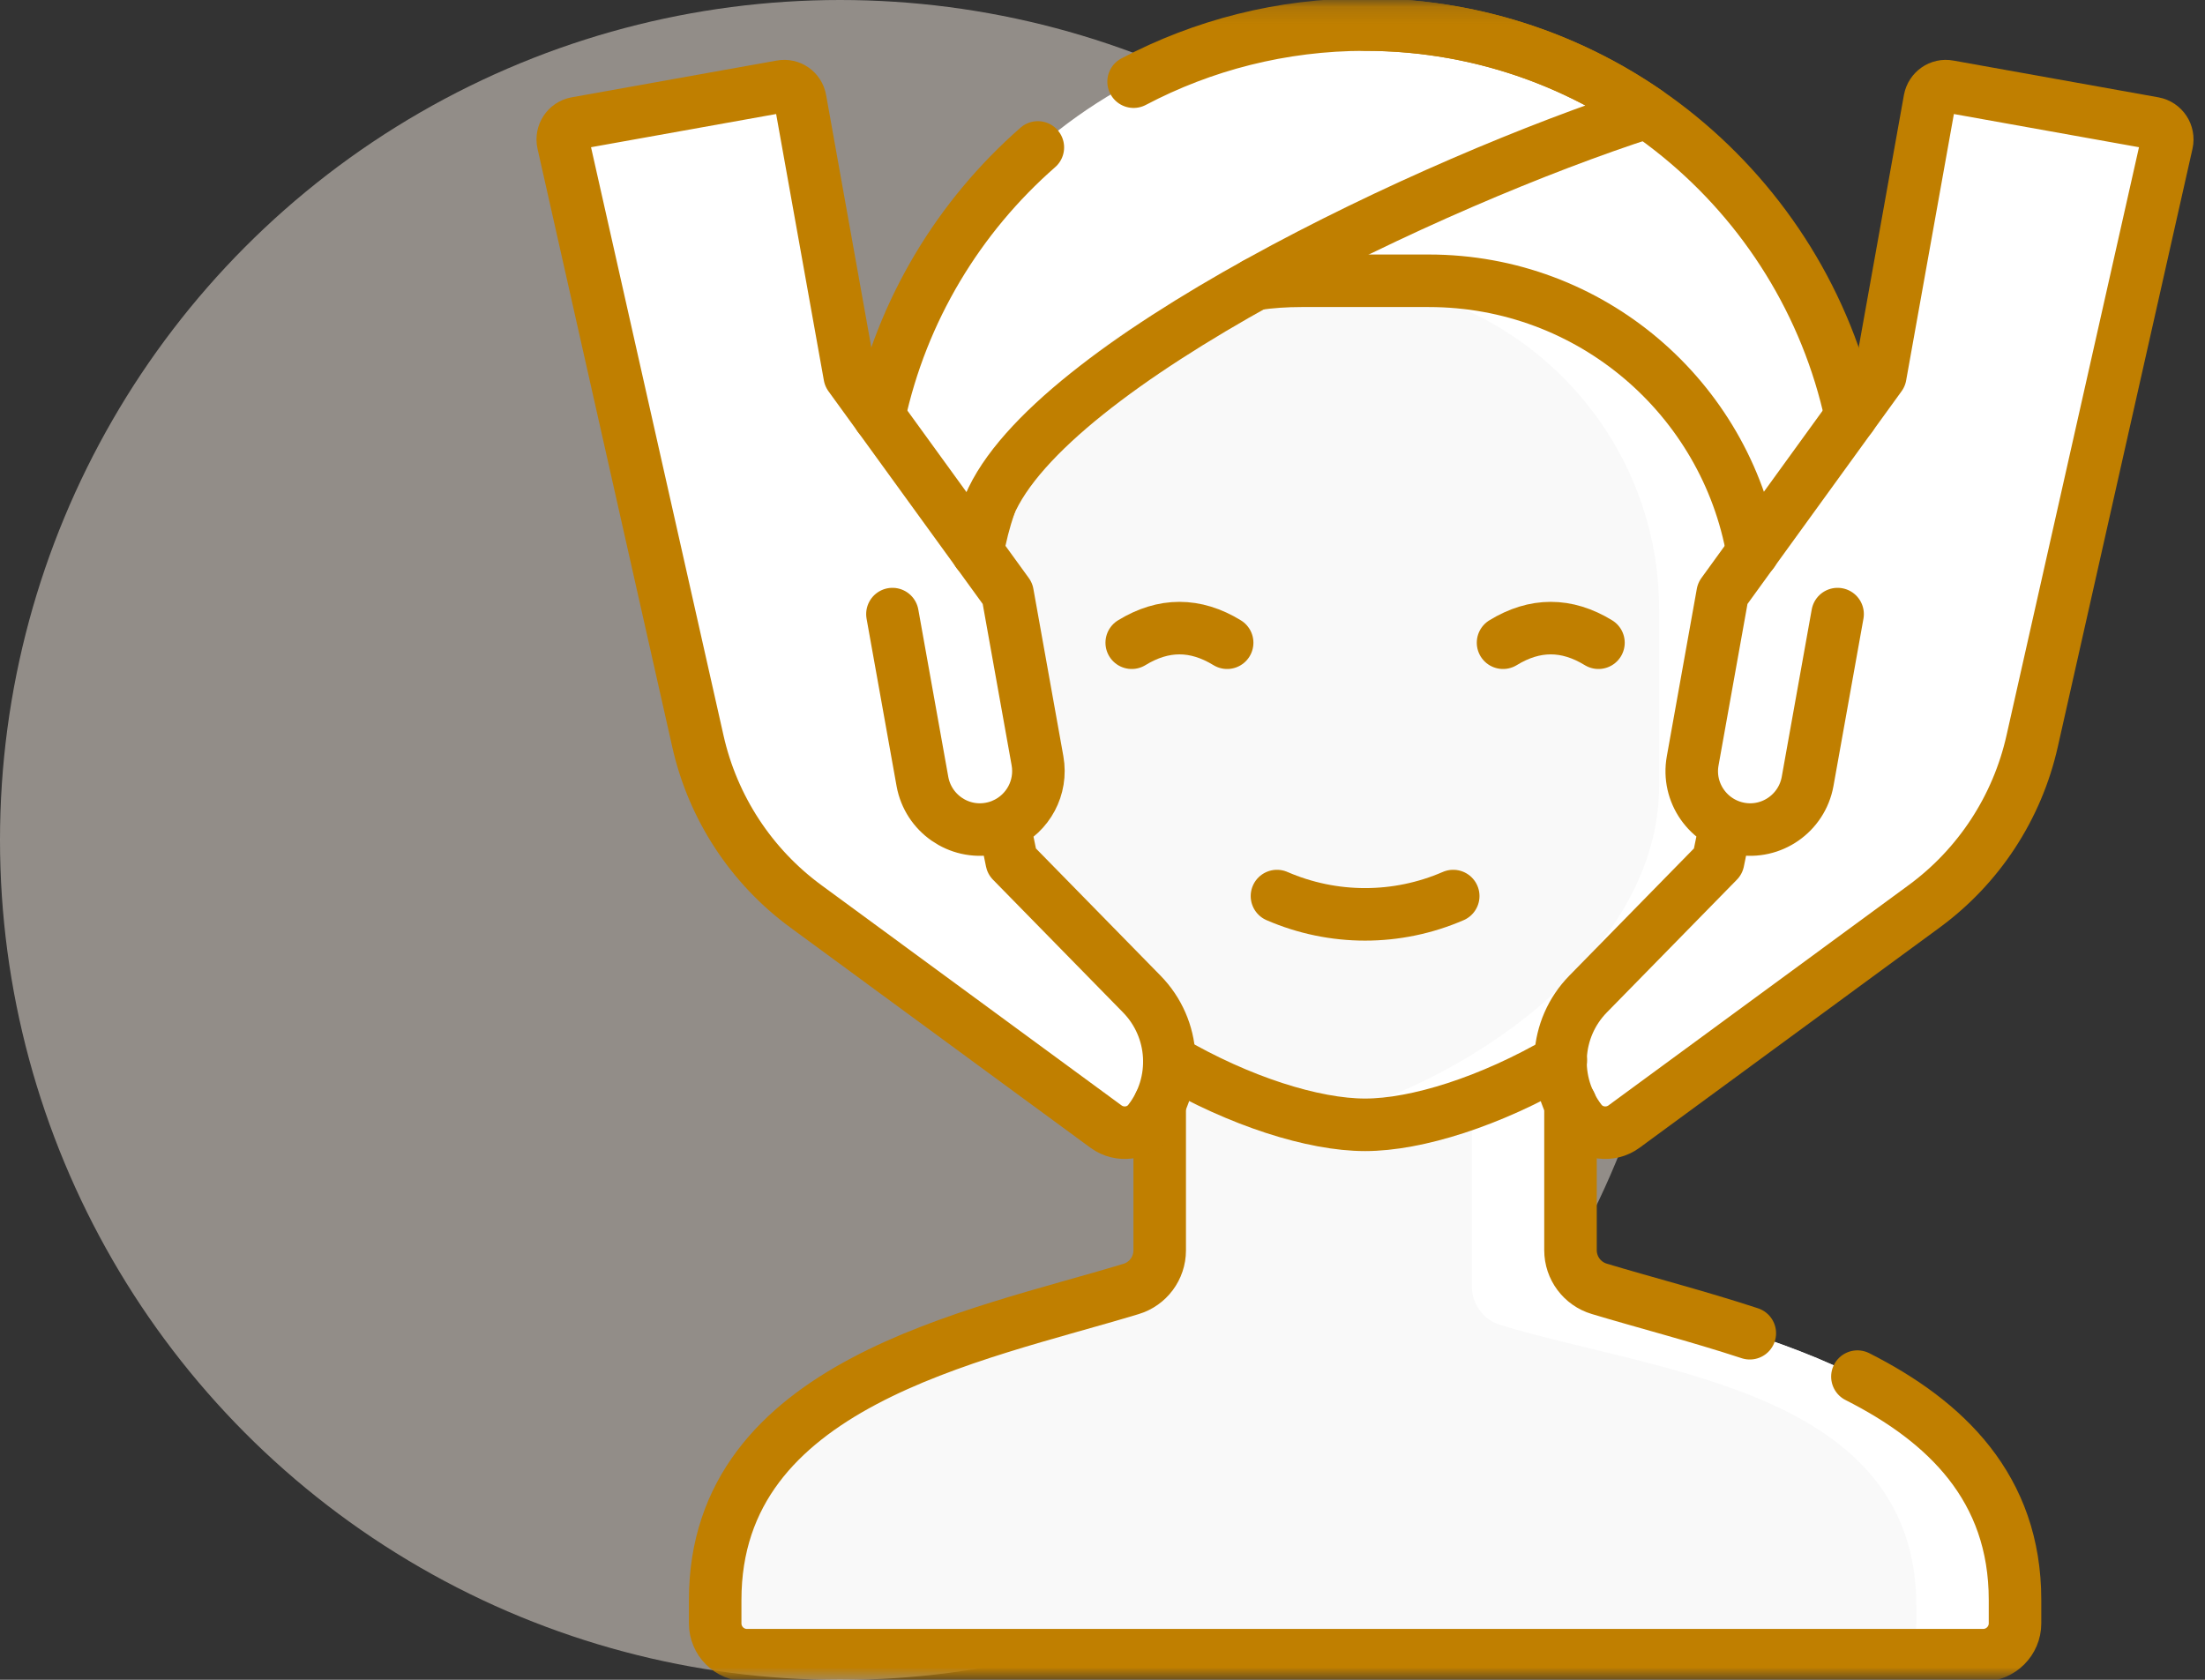 <svg xmlns="http://www.w3.org/2000/svg" xmlns:xlink="http://www.w3.org/1999/xlink" id="Layer_2" data-name="Layer 2" viewBox="0 0 130.11 99.13"><rect x="0" y="0" width="130.11" height="99.13" fill="#333333" stroke="none"/><defs><style>      .cls-1 {        fill: #fff;      }      .cls-2 {        stroke: #c07f00;        stroke-linecap: round;        stroke-linejoin: round;        stroke-width: 3.1px;      }      .cls-2, .cls-3 {        fill: none;      }      .cls-4 {        fill: rgba(242, 233, 223, .5);      }      .cls-5 {        fill: #f9f9f9;      }      .cls-6 {        clip-path: url(#clippath);      }      .cls-7 {        mask: url(#mask);      }    </style><clipPath id="clippath"><rect class="cls-3" x="30.98" y="0" width="99.13" height="99.13"></rect></clipPath><mask id="mask" x="30.98" y="-.1" width="99.13" height="99.33" maskUnits="userSpaceOnUse"><g id="mask0_1001_3" data-name="mask0 1001 3"><path class="cls-1" d="m30.98,0h99.13v99.13H30.98V0Z"></path></g></mask></defs><g id="Layer_1-2" data-name="Layer 1"><g><circle class="cls-4" cx="49.57" cy="49.57" r="49.57"></circle><g class="cls-6"><g class="cls-7"><g><path class="cls-5" d="m92.67,73.79v-19.62h-24.24v19.62c0,1.05-.69,1.98-1.69,2.28-9.31,2.82-24.53,5.57-24.53,18.35v1.38c0,1.04.84,1.88,1.88,1.88h72.93c1.04,0,1.89-.84,1.89-1.88v-1.38c0-12.78-15.23-15.53-24.53-18.35-1.01-.31-1.7-1.23-1.7-2.28Z"></path><path class="cls-1" d="m94.36,76.07c-1.01-.31-1.7-1.23-1.7-2.28v-19.62h-5.81v21.75c0,1.05.69,1.98,1.7,2.28,9.31,2.82,24.53,3.83,24.53,16.61v.99c0,1.04-.84,1.88-1.89,1.88h5.81c1.04,0,1.88-.84,1.88-1.88v-1.38c0-12.78-15.23-15.53-24.53-18.35Z"></path><path class="cls-1" d="m109.88,35.7v-4.91c0-16.2-13.13-29.33-29.34-29.33s-29.33,13.13-29.33,29.33v4.91h58.67Z"></path><path class="cls-1" d="m80.55,1.45c-1.53,0-3.02.12-4.49.34,14.84,2.22,28.01,15.04,28.01,30.53v3.37h5.81v-4.91c0-16.2-13.13-29.33-29.34-29.33Z"></path><path class="cls-5" d="m76.79,16.57c-10.72,0-19.41,8.69-19.41,19.41v10.39c0,11.59,15.68,20.01,23.17,20.01s23.16-8.42,23.16-20.01v-10.39c0-10.72-8.69-19.41-19.41-19.41h-7.52Z"></path><path class="cls-1" d="m84.3,16.57h-5.81c10.72,0,19.41,8.69,19.41,19.41v10.39c0,10.25-12.25,18.01-20.26,19.68,1.05.22,2.03.33,2.9.33,7.48,0,23.17-8.42,23.17-20.01v-10.39c0-10.72-8.69-19.41-19.41-19.41Z"></path><path class="cls-1" d="m67.37,58.66l-7.67-7.83-1.81-8.85,1.54-6.96-9.3-12.84-2.92-16.3c-.09-.53-.6-.88-1.12-.78l-12.09,2.17c-.54.1-.89.63-.77,1.17l7.95,35.3c.88,3.92,3.15,7.39,6.39,9.76l17.7,12.99c.8.59,1.93.44,2.53-.34,1.75-2.25,1.57-5.45-.43-7.49Z"></path><path class="cls-1" d="m52.66,36.24l1.77,9.88c.34,1.87,2.13,3.12,4,2.78,1.87-.34,3.12-2.13,2.78-4l-1.77-9.88-6.78,1.22Z"></path><path class="cls-1" d="m93.72,58.66l7.67-7.83,1.81-8.85-1.55-6.96,9.31-12.84,2.92-16.3c.09-.53.6-.88,1.12-.78l12.09,2.17c.54.1.89.63.77,1.17l-7.95,35.3c-.88,3.92-3.15,7.39-6.39,9.76l-17.7,12.99c-.8.59-1.93.44-2.53-.34-1.75-2.25-1.57-5.45.43-7.49Z"></path><path class="cls-1" d="m127.09,7.26l-4.2-.75c.29.22.43.6.35.98l-7.95,35.3c-.88,3.92-3.15,7.39-6.39,9.76l-16.46,12.08c.2.53.48,1.05.84,1.52.61.78,1.74.92,2.53.34l17.7-12.99c3.24-2.38,5.51-5.85,6.39-9.76l7.95-35.3c.12-.54-.23-1.07-.77-1.17Z"></path><path class="cls-1" d="m108.43,36.24l-1.77,9.88c-.34,1.87-2.13,3.12-4,2.78-1.87-.34-3.12-2.13-2.78-4l1.77-9.88,6.78,1.22Z"></path><path class="cls-2" d="m109.6,81.24c5.22,2.64,9.3,6.57,9.3,13.18v1.38c0,1.04-.85,1.88-1.88,1.88H44.08c-1.04,0-1.88-.84-1.88-1.88v-1.38c0-12.78,15.23-15.53,24.53-18.35,1.01-.3,1.7-1.23,1.7-2.28v-8.64"></path><path class="cls-2" d="m92.67,65.14v8.64c0,1.05.69,1.98,1.7,2.28,2.65.8,5.77,1.6,8.88,2.62"></path><path class="cls-2" d="m80.55,1.45c14.07,0,25.82,9.9,28.67,23.12"></path><path class="cls-2" d="m58.38,29.83c-.3.89-.54,1.81-.7,2.76"></path><path class="cls-2" d="m69,62.58c4.14,2.42,8.51,3.8,11.55,3.8s7.41-1.38,11.55-3.8"></path><path class="cls-2" d="m74.08,16.76c.89-.13,1.79-.19,2.71-.19h7.52c9.56,0,17.51,6.91,19.11,16.02"></path><path class="cls-2" d="m58.37,29.84c3.5-8.39,26.12-19.13,38.81-23.22-4.73-3.26-10.46-5.17-16.63-5.17-4.93,0-9.58,1.22-13.66,3.37"></path><path class="cls-2" d="m59.26,48.64c1.4-.64,2.24-2.16,1.96-3.74l-1.77-9.88-9.31-12.84-2.92-16.3c-.09-.53-.6-.88-1.12-.78l-12.1,2.17c-.54.1-.89.63-.77,1.17l7.95,35.3c.88,3.92,3.15,7.39,6.39,9.76l17.7,12.99c.8.58,1.93.44,2.53-.34,1.75-2.25,1.57-5.45-.43-7.49l-7.67-7.83-.45-2.19Zm0,0c-.26.12-.54.21-.83.26-1.87.34-3.66-.91-4-2.78l-1.77-9.88"></path><path class="cls-2" d="m108.43,36.24l-1.77,9.88c-.34,1.87-2.13,3.12-4,2.78-1.87-.34-3.12-2.13-2.78-4l1.77-9.88,9.3-12.84,2.92-16.3c.1-.53.6-.88,1.12-.78l12.1,2.17c.54.1.89.63.77,1.17l-7.95,35.3c-.88,3.92-3.15,7.39-6.39,9.76l-17.7,12.99c-.8.58-1.93.44-2.54-.34-1.75-2.25-1.57-5.45.43-7.49l7.67-7.83.45-2.19"></path><path class="cls-2" d="m66.78,37.93c1.88-1.15,3.75-1.15,5.63,0"></path><path class="cls-2" d="m88.69,37.93c1.88-1.15,3.75-1.15,5.63,0"></path><path class="cls-2" d="m75.35,52.88c3.32,1.44,7.08,1.44,10.4,0"></path><path class="cls-2" d="m51.87,24.57c1.35-6.27,4.71-11.79,9.37-15.87"></path></g></g></g></g></g></svg>